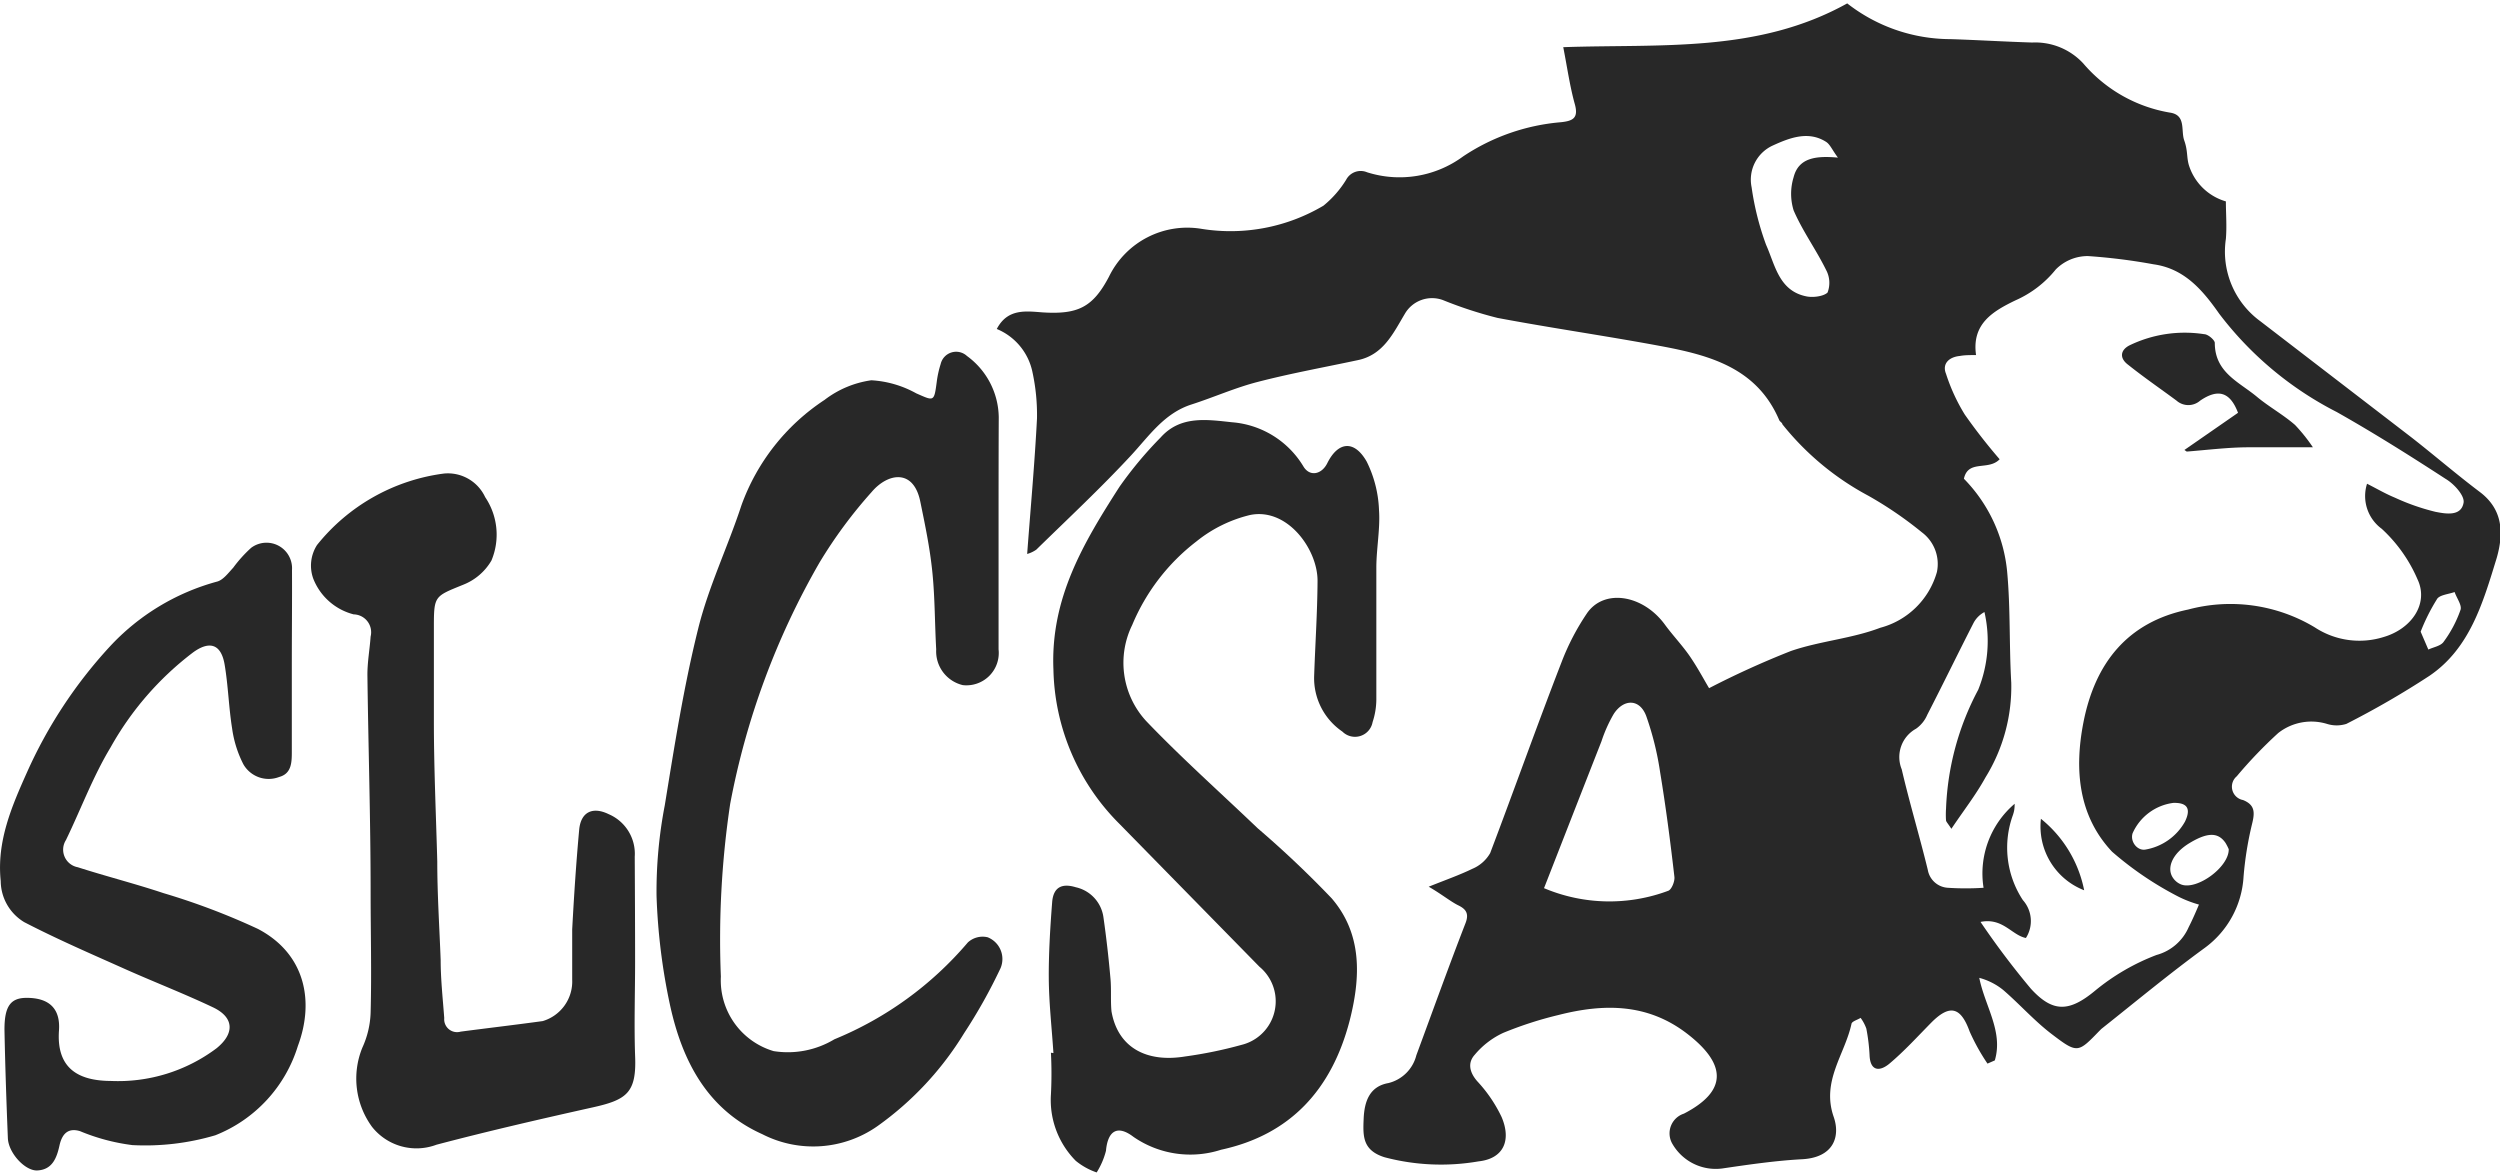 <svg id="SLCSA" xmlns="http://www.w3.org/2000/svg" viewBox="0 0 139.9 65.65"><defs><style>.cls-1{fill:#282828;}</style></defs><title>slcsa</title><path class="cls-1" d="M130,56.8c1-.4,1.74-.66,2.44-1a2.07,2.07,0,0,0,1-.88c1.35-3.56,2.62-7.14,4-10.7a13.43,13.43,0,0,1,1.41-2.71c.95-1.4,3.12-1.06,4.35.6.45.62,1,1.19,1.43,1.82s.79,1.31,1.06,1.76a49.47,49.47,0,0,1,4.58-2.08c1.63-.56,3.4-.69,5-1.3a4.49,4.49,0,0,0,3.17-3.12,2.21,2.21,0,0,0-.84-2.22,21.32,21.32,0,0,0-3-2.05,15.47,15.47,0,0,1-4.81-4c0-.08-.13-.14-.17-.22-1.25-2.95-3.93-3.65-6.67-4.16-3-.56-6.08-1-9.1-1.57a23,23,0,0,1-3.06-1,1.76,1.76,0,0,0-2.13.78c-.65,1.09-1.2,2.28-2.61,2.58-1.87.4-3.76.74-5.61,1.22-1.25.32-2.46.86-3.7,1.26-1.54.49-2.38,1.76-3.41,2.87-1.69,1.82-3.51,3.52-5.29,5.26a1.72,1.72,0,0,1-.51.24c.19-2.55.42-5.06.55-7.58a11.29,11.29,0,0,0-.25-2.58,3.34,3.34,0,0,0-2-2.43c.6-1.15,1.62-1,2.55-.93,2,.13,2.83-.29,3.73-2a4.87,4.87,0,0,1,5.2-2.67,10.2,10.2,0,0,0,6.8-1.3,5.74,5.74,0,0,0,1.27-1.45.92.92,0,0,1,1.17-.42,6,6,0,0,0,5.38-.89,11.59,11.59,0,0,1,5.46-1.91c.68-.07,1-.23.79-1-.28-1-.43-2.08-.65-3.2,5.44-.19,10.88.34,15.89-2.45a9.41,9.41,0,0,0,5.79,2c1.52.05,3,.14,4.56.19a3.66,3.66,0,0,1,2.86,1.17,8.15,8.15,0,0,0,4.84,2.75c.93.13.61,1,.81,1.56s.13.91.25,1.35a3.06,3.06,0,0,0,2.08,2.06c0,.67.06,1.39,0,2.1a4.82,4.82,0,0,0,1.92,4.6L185,31.66c1.28,1,2.52,2.07,3.82,3.05s1.34,2.3.95,3.68C189,40.9,188.27,43.46,186,45a48.81,48.81,0,0,1-4.65,2.69,1.81,1.81,0,0,1-1.08,0,3,3,0,0,0-2.73.51,25.29,25.29,0,0,0-2.32,2.42.76.76,0,0,0,.35,1.33c.69.28.66.72.5,1.36a19.1,19.1,0,0,0-.47,2.92,5.32,5.32,0,0,1-2.18,4c-2,1.46-3.85,3-5.78,4.53l-.13.13c-1.16,1.2-1.21,1.25-2.59.2-1-.75-1.83-1.7-2.77-2.51a3.61,3.61,0,0,0-1.34-.68c.32,1.6,1.35,3,.87,4.62l-.41.18a11.58,11.58,0,0,1-1-1.8c-.49-1.36-1.1-1.54-2.13-.51-.78.79-1.53,1.62-2.38,2.33-.53.43-1.06.41-1.09-.51a10.54,10.54,0,0,0-.18-1.47,2.33,2.33,0,0,0-.32-.6c-.17.11-.48.19-.51.33-.37,1.72-1.69,3.2-1,5.2.39,1.11,0,2.28-1.75,2.38-1.5.08-3,.3-4.5.52a2.8,2.8,0,0,1-2.79-1.41,1.16,1.16,0,0,1,.66-1.66c2.42-1.25,2.42-2.74.2-4.46s-4.67-1.71-7.22-1.06a20.85,20.85,0,0,0-3.09,1,4.58,4.58,0,0,0-1.59,1.22c-.42.46-.29,1,.14,1.49a7.89,7.89,0,0,1,1.36,2c.56,1.32.1,2.33-1.29,2.48a12.33,12.33,0,0,1-5.26-.23c-1.24-.39-1.21-1.19-1.17-2.15s.32-1.81,1.38-2a2.14,2.14,0,0,0,1.57-1.56c.91-2.46,1.8-4.94,2.75-7.39.22-.56,0-.8-.41-1S130.71,57.21,130,56.8Zm43.1,1a6.59,6.59,0,0,1-1.12-.43,18.6,18.6,0,0,1-3.74-2.53c-1.88-2-2.12-4.58-1.6-7.24.65-3.32,2.47-5.61,5.86-6.31a9.16,9.16,0,0,1,7.09,1,4.54,4.54,0,0,0,3.84.54c1.58-.46,2.55-1.88,1.9-3.24a8.27,8.27,0,0,0-2-2.82,2.27,2.27,0,0,1-.82-2.52c.57.29,1.05.57,1.56.78a12.37,12.37,0,0,0,2.26.79c.56.11,1.44.28,1.58-.5.08-.38-.51-1.05-1-1.34-2-1.3-4-2.56-6.09-3.74a19.22,19.22,0,0,1-6.58-5.5c-.92-1.31-1.94-2.53-3.68-2.77a32.56,32.56,0,0,0-3.67-.46,2.51,2.51,0,0,0-1.8.75,6,6,0,0,1-2.26,1.73c-1.26.61-2.45,1.31-2.2,3.06-.36,0-.64,0-.91.05-.61.06-1,.44-.77,1A10.39,10.39,0,0,0,160,30.38a31.59,31.59,0,0,0,1.95,2.5c-.63.66-1.76,0-2,1.09a8.58,8.58,0,0,1,2.42,5.2c.19,2.06.11,4.14.23,6.21a9.64,9.64,0,0,1-1.44,5.3c-.55,1-1.23,1.86-1.91,2.88-.21-.32-.29-.39-.3-.47a4.64,4.64,0,0,1,0-.65,15.33,15.33,0,0,1,1.8-6.66,7.27,7.27,0,0,0,.35-4.35,1.48,1.48,0,0,0-.6.59c-.88,1.72-1.72,3.45-2.6,5.16a1.82,1.82,0,0,1-.63.78,1.81,1.81,0,0,0-.8,2.27c.44,1.89,1,3.74,1.46,5.63a1.21,1.21,0,0,0,1.12,1,15.23,15.23,0,0,0,2,0,5.12,5.12,0,0,1,1.74-4.7c0,.37-.06.5-.09.61a5.34,5.34,0,0,0,.55,4.78,1.76,1.76,0,0,1,.17,2.12c-.8-.16-1.29-1.15-2.54-.9a45.51,45.51,0,0,0,2.82,3.74c1.21,1.32,2.12,1.33,3.59.11a12.25,12.25,0,0,1,3.44-2,2.74,2.74,0,0,0,1.8-1.56C172.7,58.73,172.89,58.31,173.12,57.76Zm-36.65-.92a9.4,9.4,0,0,0,6.95.15c.19-.06.38-.53.35-.78-.23-2-.48-3.92-.8-5.86a16.74,16.74,0,0,0-.77-3.12c-.36-1-1.27-1-1.83-.13a8,8,0,0,0-.68,1.52C138.63,51.31,137.58,54,136.47,56.84ZM152.9,16c-.32-.43-.44-.74-.66-.88-1-.64-2.06-.22-3,.21a2.1,2.1,0,0,0-1.17,2.33,15.66,15.66,0,0,0,.81,3.22c.5,1.11.71,2.56,2.23,2.88.39.09,1,0,1.21-.21a1.52,1.52,0,0,0-.08-1.26c-.56-1.14-1.32-2.18-1.82-3.34a3.15,3.15,0,0,1,0-1.85C150.7,16,151.68,15.89,152.9,16ZM174.77,54.7a3,3,0,0,0-.18-.35c-.41-.6-1-.6-2,0s-1.3,1.41-.95,1.94a1,1,0,0,0,.48.39C173,57,174.79,55.7,174.77,54.7Zm-3.1-2.59a2.9,2.9,0,0,0-2.28,1.7c-.15.47.27,1,.73.91a3.14,3.14,0,0,0,2.2-1.56C172.67,52.44,172.46,52.09,171.67,52.11Zm13.84-9.58.43,1c.29-.14.7-.2.86-.44a6.75,6.75,0,0,0,.94-1.78c.09-.26-.21-.65-.33-1-.36.13-.87.16-1,.42A10.83,10.83,0,0,0,185.51,42.53Z" transform="translate(-50.05 -7.18)"/><path class="cls-1" d="M109,66.11c-.09-1.39-.25-2.79-.26-4.18s.08-2.86.19-4.28c.07-.81.53-1.06,1.32-.82a2,2,0,0,1,1.55,1.69c.16,1.12.29,2.26.39,3.4.06.62,0,1.26.06,1.86.35,2,1.93,2.88,4.12,2.52a23.92,23.92,0,0,0,3.16-.65,2.51,2.51,0,0,0,1-4.37q-3.92-4-7.84-8A12.54,12.54,0,0,1,109,44.65c-.17-4,1.69-7.1,3.69-10.22A21.78,21.78,0,0,1,115,31.66c1.11-1.24,2.59-1,4-.85a5.13,5.13,0,0,1,4,2.49c.35.56,1,.44,1.32-.19.6-1.22,1.51-1.33,2.21-.1a6.64,6.64,0,0,1,.69,2.73c.07,1-.14,2.1-.15,3.15,0,2.48,0,5,0,7.44a4.11,4.11,0,0,1-.21,1.26,1,1,0,0,1-1.69.53A3.62,3.62,0,0,1,123.59,45c.06-1.77.18-3.54.19-5.31S122.09,35.57,120,36a7.62,7.62,0,0,0-3,1.48,11.44,11.44,0,0,0-3.59,4.67,4.81,4.81,0,0,0,.78,5.38c2,2.09,4.15,4,6.24,6a57,57,0,0,1,4.14,3.92c1.72,2,1.63,4.42,1,6.87-1,3.82-3.3,6.36-7.19,7.2a5.6,5.6,0,0,1-4.9-.72c-.9-.69-1.44-.34-1.54.78a4.26,4.26,0,0,1-.52,1.21,3.77,3.77,0,0,1-1.17-.65,4.83,4.83,0,0,1-1.39-3.71,22.82,22.82,0,0,0,0-2.34Z" transform="translate(-50.05 -7.18)"/><path class="cls-1" d="M105.93,37.05c0,2.16,0,4.31,0,6.47a1.81,1.81,0,0,1-2,2,1.94,1.94,0,0,1-1.49-2c-.08-1.42-.07-2.86-.21-4.27s-.41-2.68-.68-4c-.38-1.86-1.82-1.6-2.72-.54a26,26,0,0,0-2.92,3.95,42.9,42.9,0,0,0-5,13.51,51.24,51.24,0,0,0-.52,9.66A4.13,4.13,0,0,0,93.34,66a5.05,5.05,0,0,0,3.4-.66,19.51,19.51,0,0,0,7.47-5.42,1.22,1.22,0,0,1,1.11-.29,1.31,1.31,0,0,1,.72,1.73A29.75,29.75,0,0,1,104,65a17.69,17.69,0,0,1-4.85,5.2,6.25,6.25,0,0,1-6.44.45c-3.08-1.38-4.48-4.1-5.16-7.2a34.25,34.25,0,0,1-.76-6.14,25.41,25.41,0,0,1,.46-5.06c.54-3.31,1.06-6.64,1.87-9.89.58-2.35,1.66-4.58,2.42-6.9a11.88,11.88,0,0,1,4.65-5.9,5.57,5.57,0,0,1,2.62-1.1,5.85,5.85,0,0,1,2.51.73c1,.44,1,.49,1.15-.64a5.66,5.66,0,0,1,.22-1,.89.89,0,0,1,1.47-.45,4.31,4.31,0,0,1,1.78,3.43C105.93,32.74,105.93,34.89,105.93,37.05Z" transform="translate(-50.05 -7.18)"/><path class="cls-1" d="M85.59,61c0,1.75-.06,3.5,0,5.25.09,2.09-.46,2.48-2.42,2.91-2.91.65-5.82,1.32-8.7,2.08a3.17,3.17,0,0,1-3.6-1,4.58,4.58,0,0,1-.54-4.44,5.06,5.06,0,0,0,.46-1.95c.06-2.25,0-4.5,0-6.75,0-4.06-.13-8.12-.18-12.17,0-.71.13-1.42.18-2.13a1,1,0,0,0-.95-1.24,3.31,3.31,0,0,1-2.26-2,2.14,2.14,0,0,1,.21-1.88,10.9,10.9,0,0,1,7.1-4A2.3,2.3,0,0,1,77.2,35a3.75,3.75,0,0,1,.35,3.55A3.17,3.17,0,0,1,76,39.89c-1.64.67-1.67.61-1.67,2.4s0,3.51,0,5.26c0,2.61.12,5.23.19,7.84,0,1.84.12,3.67.19,5.51,0,1.08.12,2.17.2,3.25a.72.72,0,0,0,.92.76c1.53-.2,3.06-.38,4.59-.59A2.31,2.31,0,0,0,82.07,62c0-.94,0-1.88,0-2.81.1-1.86.22-3.71.39-5.57.09-1,.75-1.32,1.65-.88a2.41,2.41,0,0,1,1.46,2.38C85.58,57.08,85.59,59.05,85.59,61Z" transform="translate(-50.05 -7.18)"/><path class="cls-1" d="M66.38,44.33c0,1.63,0,3.26,0,4.88,0,.61,0,1.26-.71,1.45a1.63,1.63,0,0,1-2-.71,6.25,6.25,0,0,1-.63-2c-.19-1.19-.22-2.4-.42-3.58s-.87-1.34-1.78-.67A17.19,17.19,0,0,0,56.24,49c-1,1.66-1.66,3.46-2.5,5.19a1,1,0,0,0,.66,1.52c1.59.51,3.21.92,4.8,1.45a38.43,38.43,0,0,1,5.28,2c2.62,1.37,3.19,4,2.24,6.55a7.86,7.86,0,0,1-4.62,5,13.82,13.82,0,0,1-4.64.55,11.27,11.27,0,0,1-2.93-.78c-.69-.21-1,.18-1.14.75-.16.75-.41,1.42-1.28,1.45-.69,0-1.59-1-1.62-1.81-.08-2-.15-4-.19-6.08,0-1.3.34-1.77,1.24-1.77,1.24,0,1.9.58,1.81,1.83-.15,2.14,1.11,2.81,2.9,2.82a9.18,9.18,0,0,0,5.92-1.83c1-.81,1-1.71-.18-2.28-1.6-.76-3.25-1.4-4.87-2.12-1.92-.86-3.85-1.69-5.72-2.66a2.71,2.71,0,0,1-1.31-2.3c-.23-2.21.61-4.16,1.47-6.08a26,26,0,0,1,4.6-7,12.73,12.73,0,0,1,6.06-3.68c.33-.1.61-.48.88-.77a7.48,7.48,0,0,1,1-1.11,1.43,1.43,0,0,1,2.29,1.24C66.4,40.83,66.38,42.58,66.38,44.33Z" transform="translate(-50.05 -7.18)"/><path class="cls-1" d="M172.29,32.36l3-2.08c-.43-1.13-1.08-1.39-2.12-.68a1,1,0,0,1-1.32,0c-.89-.66-1.81-1.29-2.7-2-.53-.39-.43-.85.08-1.1a7.1,7.1,0,0,1,4.16-.62c.22,0,.6.33.6.49,0,1.65,1.35,2.18,2.34,3,.68.57,1.47,1,2.15,1.59a9.65,9.65,0,0,1,1,1.25c-1.26,0-2.41,0-3.57,0s-2.33.15-3.49.24Z" transform="translate(-50.05 -7.18)"/><path class="cls-1" d="M166.68,57a3.83,3.83,0,0,1-2.42-4A6.83,6.83,0,0,1,166.68,57Z" transform="translate(-50.05 -7.18)"/></svg>